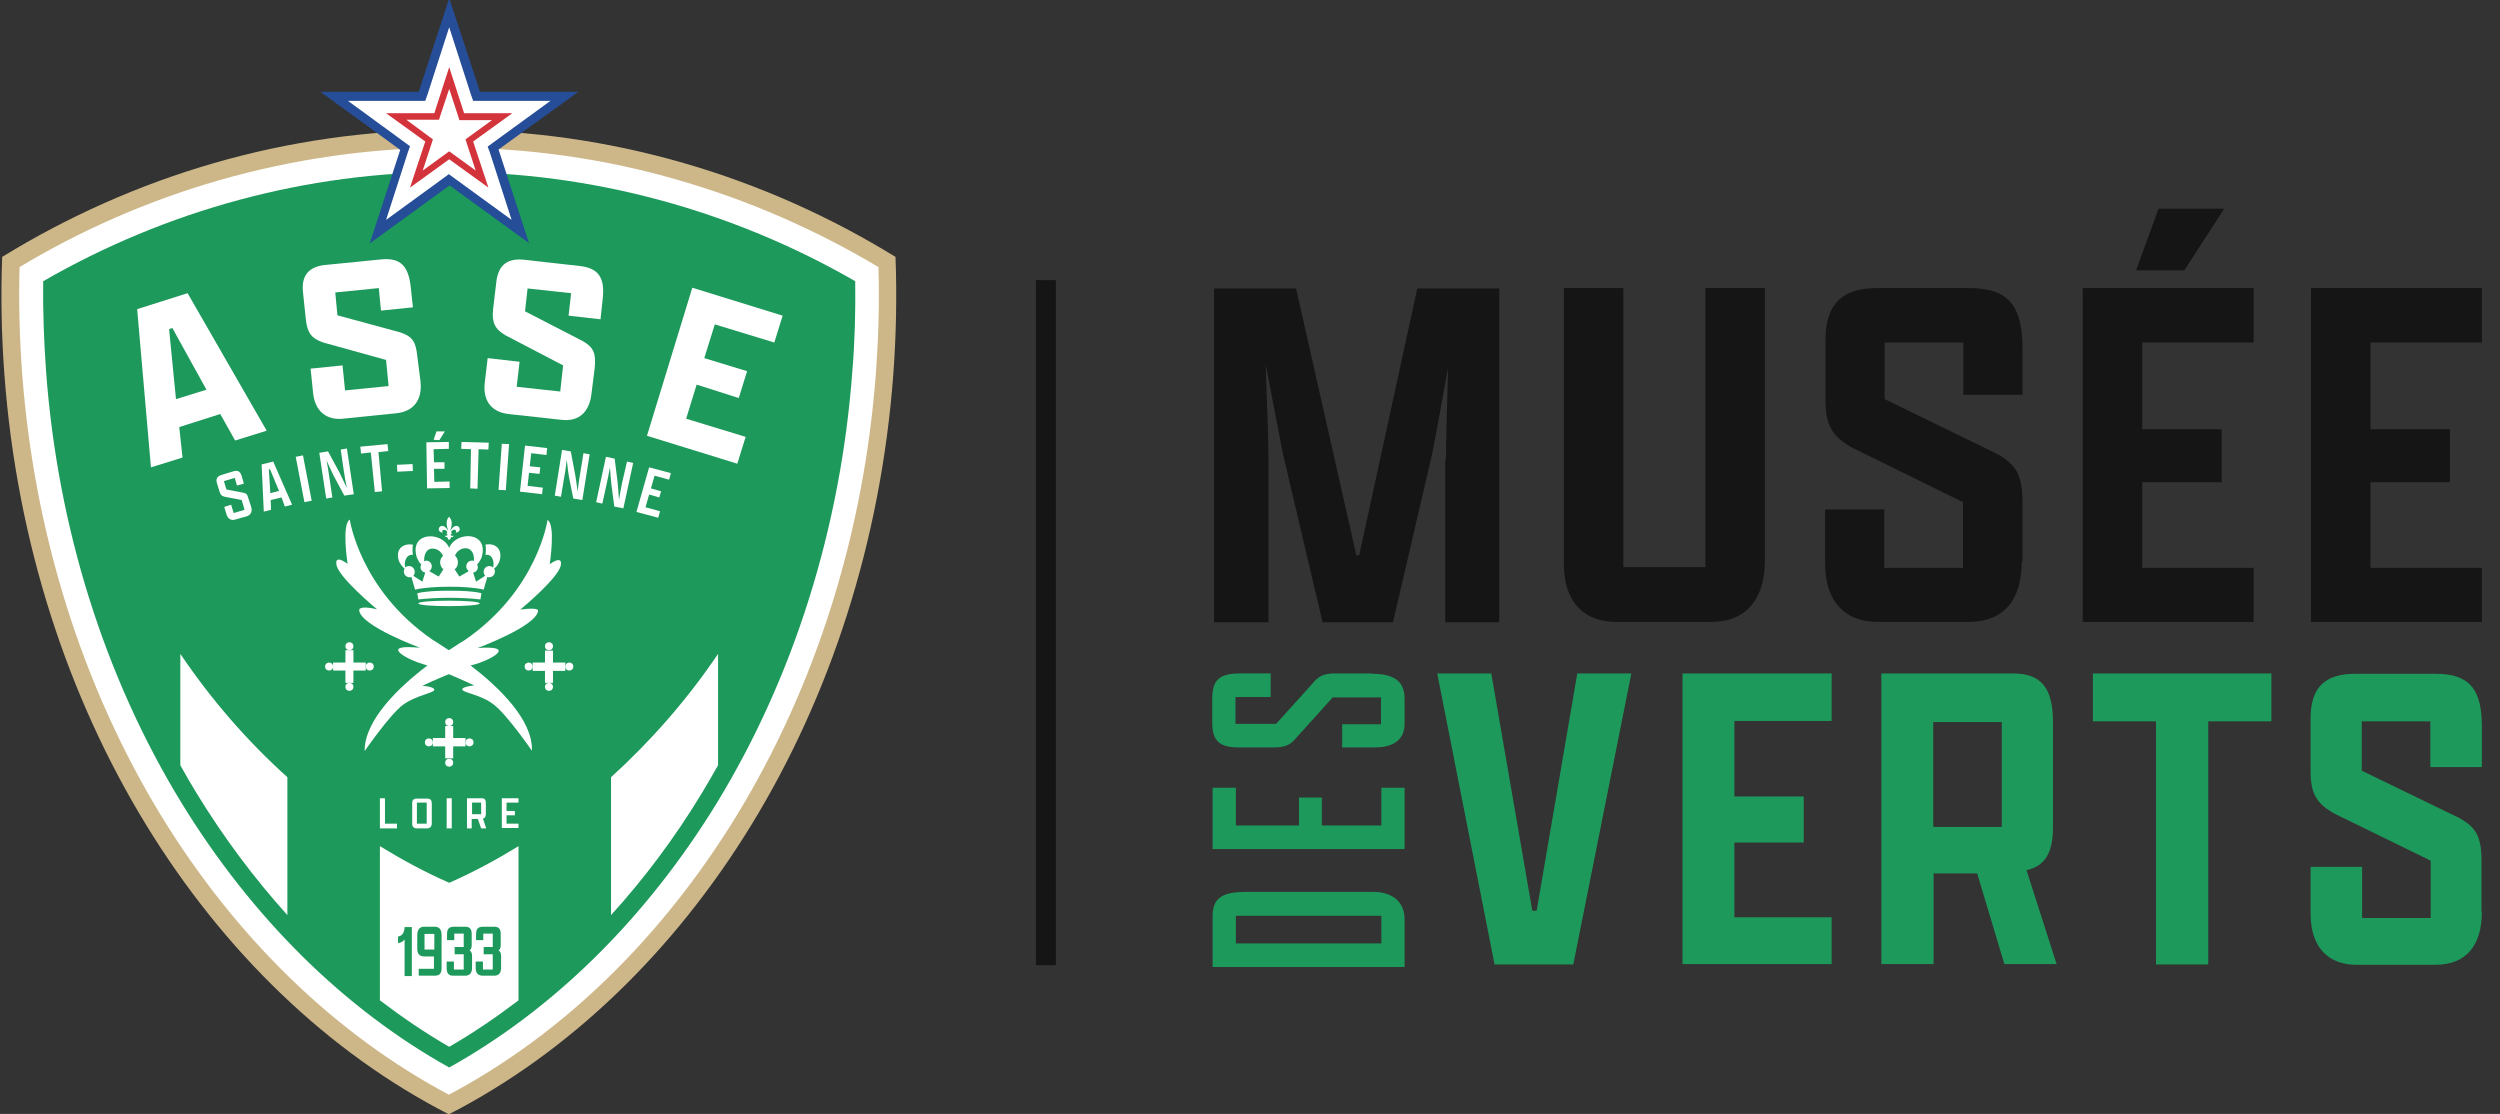 <?xml version="1.0" encoding="utf-8"?>
<!-- Generator: Adobe Illustrator 26.3.1, SVG Export Plug-In . SVG Version: 6.00 Build 0)  -->
<svg version="1.1" id="Calque_1" xmlns="http://www.w3.org/2000/svg" xmlns:xlink="http://www.w3.org/1999/xlink" x="0px" y="0px"
	 viewBox="0 0 689 307" style="enable-background:new 0 0 689 307;" xml:space="preserve">
<rect x="0" y="0" width="689" height="307" fill="#333333" stroke="none"/>
<style type="text/css">
	.st0{fill:#151515;}
	.st1{fill:#FFFFFF;}
	.st2{fill:#CDB789;}
	.st3{fill:#1D995B;}
	.st4{fill:#254D98;}
	.st5{fill:#D3343C;}
</style>
<rect x="285.5" y="77.2" class="st0" width="5.5" height="188.8"/>
<g>
	<g>
		<g>
			<path class="st1" d="M123.8,306.6c-32.8-16.9-61.5-44.4-83-79.5C18.6,190.8,5.1,148,1.8,103.1c-0.8-10.6-1-21.4-0.6-32
				c37.2-22.7,79.6-34.8,122.7-34.8c43.1,0,85.5,12,122.7,34.8c0.4,10.6,0.1,21.4-0.6,32c-3.4,44.8-16.8,87.7-39,123.9
				C185.3,262.2,156.6,289.7,123.8,306.6z"/>
		</g>
		<path class="st2" d="M123.8,40.7c21.5,0,42.9,3,63.4,9c19.1,5.5,37.6,13.6,54.9,23.9c0.3,9.7,0,19.5-0.7,29.2
			c-3.3,44.2-16.6,86.3-38.4,122c-20.7,33.8-48,60.3-79.3,76.9c-31.2-16.6-58.6-43.1-79.3-76.9C22.7,189.2,9.4,147,6.1,102.8
			c-0.7-9.7-1-19.5-0.7-29.2c17.3-10.4,35.8-18.4,54.9-23.9C80.9,43.8,102.3,40.7,123.8,40.7 M123.8,35.8
			c-44.8,0-86.9,12.7-123.2,35c-0.4,10.6-0.2,21.4,0.6,32.3c6.9,93,56.4,170.2,122.5,204c66.1-33.9,115.6-111.1,122.5-204
			c0.8-10.9,1-21.7,0.6-32.3C210.7,48.6,168.6,35.8,123.8,35.8L123.8,35.8z"/>
		<path class="st3" d="M123.8,294.2c-28.9-16.1-54.3-41.2-73.7-72.8c-21.3-34.8-34.2-75.9-37.4-119c-0.6-8.3-0.9-16.6-0.8-24.9
			c34.2-19.7,72.8-30.1,111.9-30.1c39,0,77.7,10.4,111.9,30.1c0.1,8.3-0.1,16.6-0.8,24.9c-3.2,43.1-16.2,84.3-37.4,119
			C178.1,253,152.7,278.1,123.8,294.2z"/>
		<path class="st1" d="M49.7,180.2v30.7c1.5,2.7,3,5.3,4.6,7.9c7.4,12.1,15.8,23.3,24.9,33.4v-38C68.1,204.2,58.2,192.8,49.7,180.2z
			"/>
		<path class="st1" d="M168.4,214.2v38c9.1-10,17.5-21.2,24.9-33.4c1.6-2.6,3.1-5.3,4.6-7.9v-30.7
			C189.4,192.8,179.4,204.2,168.4,214.2z"/>
		<path class="st1" d="M123.8,243.3c-6.6-2.9-12.9-6.3-19.1-10.1v42.5c6.2,4.7,12.5,9,19.1,12.8c6.6-3.8,12.9-8.1,19.1-12.8v-42.5
			C136.7,237,130.4,240.4,123.8,243.3z"/>
		<g>
			<path class="st3" d="M113.5,255.4V269h-2v-10.1c-0.4,0.6-1.2,1-1.8,1v-1.8c1-0.1,1.8-1,1.8-2.6H113.5z"/>
			<path class="st3" d="M121.7,257.7v9.2c0,1.4-0.6,2-1.9,2h-4.4v-1.9h4.2v-3.4H117c-1.4,0-2-0.7-2-2.2v-3.7c0-1.4,0.6-2.3,1.9-2.3
				h2.9C121.1,255.4,121.7,256.2,121.7,257.7z M117,261.7h2.7v-4.3H117V261.7z"/>
			<path class="st3" d="M123.1,266.8v-1.8h2v2.2h2.7v-4.2h-2.5V261h2.5v-3.7h-2.6v1.8h-2v-1.5c0-1.5,0.4-2.2,2-2.2h2.9
				c1.5,0,1.9,0.7,1.9,2.1v3c0,0.7-0.2,1.2-0.6,1.4c0.5,0.3,0.7,0.8,0.7,1.6v3.2c0,1.4-0.6,2.2-1.9,2.2H125
				C123.6,269,123.1,268.1,123.1,266.8z"/>
			<path class="st3" d="M131.1,266.8v-1.8h2v2.2h2.7v-4.2h-2.5V261h2.5v-3.7h-2.6v1.8h-2v-1.5c0-1.5,0.4-2.2,2-2.2h2.9
				c1.5,0,1.9,0.7,1.9,2.1v3c0,0.7-0.2,1.2-0.6,1.4c0.5,0.3,0.7,0.8,0.7,1.6v3.2c0,1.4-0.6,2.2-1.9,2.2h-2.9
				C131.7,269,131.1,268.1,131.1,266.8z"/>
		</g>
		<g>
			<path class="st1" d="M129.7,183.4c0.3-0.1,0.6-0.2,0.8-0.2c4.2-1.1,11.7-5,2.7-4.7l-1.6,0.1c0,0,16.3-6,16.7-10.3
				c0,0,0.3-1-4.9-0.3c0,0,11.3-9.3,11.2-12.6c0,0,0.4-2.4-3.1,0.1c0,0,1.7-10.9-0.6-12.2c0,0-2.7,19.3-22.8,33.1c0,0-1.7,1-4.4,2.8
				c-2.7-1.8-4.5-2.9-4.5-2.9c-20-13.7-22.8-33.1-22.8-33.1c-2.3,1.3-0.6,12.2-0.6,12.2c-3.6-2.6-3.1-0.1-3.1-0.1
				c-0.1,3.3,11.2,12.6,11.2,12.6c-5.3-1.2-4.9,0.3-4.9,0.3c0.4,4.3,16.7,10.3,16.7,10.3l-1.6-0.1c-9.3-0.6-1.4,3.6,2.7,4.7
				c0.3,0.1,0.7,0.2,1,0.3c-7.9,6-17.4,15.1-17.3,23.6c0,0,6.9-10,10.5-12.7c3.6-2.7,8.7-3.3,8.7-4.2c0-0.9-3.3-1.1-3.3-1.1
				s3.6-1.7,7.3-3.2c3.6,1.5,7,3.1,7,3.1s-3.3,0.3-3.3,1.1c0,0.9,5.2,1.4,8.7,4.2c3.6,2.7,10.5,12.7,10.5,12.7
				C146.9,198.4,137.5,189.4,129.7,183.4z"/>
			<g>
				<path class="st1" d="M111.5,156.7c-0.1,0.2-0.2,0.5-0.2,0.8c0,0.9,0.7,1.6,1.6,1.6c0.2,0,0.4,0,0.5-0.1l0.1,0.4l0.9,3.1
					c2.6-0.6,6.1-0.8,9.6-0.8c3.4,0,6.8,0.2,9.3,0.8l0.9-3.1l0.1-0.4c0.2,0.1,0.3,0.1,0.5,0.1c0.9,0,1.6-0.7,1.6-1.6
					c0-0.3-0.1-0.6-0.2-0.8c0.7-0.5,1.4-1.6,1.5-2.2c1-3.5-1.6-4.9-3.9-4.4c0.1,0.4,0.1,0.8,0.1,1.3c0,0.5,0,1-0.1,1.5
					c0.2,0,0.3,0,0.5,0c1.5,0.1,2,2.1,1.6,3.5c-0.3-0.2-0.6-0.4-1-0.4c-0.9,0-1.6,0.7-1.6,1.6c0,0.4,0.2,0.8,0.4,1.1l-2.5,1.6
					l-0.8-2.5c0.8-0.1,1.3-0.8,1.3-1.5c0-0.3-0.1-0.5-0.2-0.7c0.6-0.7,1.2-1.7,1.3-2.2c1.9-7-7.1-7.1-9-2.4c-1.9-4.6-10.9-4.6-9,2.4
					c0.2,0.6,0.7,1.6,1.3,2.2c-0.1,0.2-0.2,0.4-0.2,0.7c0,0.8,0.6,1.4,1.3,1.5l-0.8,2.5l-2.5-1.6c0.3-0.3,0.4-0.7,0.4-1.1
					c0-0.9-0.7-1.6-1.6-1.6c-0.4,0-0.7,0.1-1,0.4c-0.4-1.3,0.1-3.3,1.6-3.5c0.2,0,0.3,0,0.5,0c-0.1-0.5-0.1-1-0.1-1.5
					c0-0.4,0-0.9,0.1-1.3c-2.4-0.4-4.9,0.9-3.9,4.4C110.1,155.1,110.8,156.2,111.5,156.7z M125.4,153.1c0.6-1.4,1.9-2.1,3.1-2
					c1.6,0.1,2.3,1.9,2.1,3.5c-0.2-0.1-0.3-0.1-0.5-0.1c-0.9,0-1.6,0.7-1.6,1.6c0,0.5,0.3,1,0.7,1.3l-2.6,1.5l-1.3-2
					c0.6-0.4,0.9-1.1,0.9-1.9C126.2,154.2,125.9,153.6,125.4,153.1z M116.9,154.7c-0.1-1.6,0.5-3.4,2.1-3.5c1.2-0.1,2.5,0.6,3.1,2
					c-0.5,0.4-0.8,1.1-0.8,1.8c0,0.8,0.4,1.5,0.9,1.9l-1.3,2l-2.6-1.5c0.4-0.3,0.7-0.7,0.7-1.3c0-0.9-0.7-1.6-1.6-1.6
					C117.3,154.6,117.1,154.6,116.9,154.7z"/>
				<path class="st1" d="M132.7,163.5c-2.3-0.6-5.5-0.7-8.7-0.7c-3.3,0-6.6,0.1-9,0.7l0.3,1.7c5.5-0.6,11.7-0.6,17.1,0L132.7,163.5z
					"/>
				<path class="st1" d="M115.3,166.3c0,1,16.9,1,16.9,0C132.2,165.3,115.3,165.3,115.3,166.3z"/>
				<path class="st1" d="M122,146.8c-0.5-0.8,0.7-1.1,1.2-0.3c0,0.1,0.1,0.1,0.1,0.2c-0.1,0-0.2,0.2-0.2,0.3c0,0.2,0.1,0.3,0.3,0.3
					c-0.1,0.3-0.5,0.5-0.8,0.3c0.1,0.4,0.4,0.5,0.7,0.4c0,0.3,0.1,0.6,0.5,0.8c0.4-0.3,0.5-0.5,0.5-0.8c0.3,0.1,0.7,0,0.7-0.4
					c-0.3,0.2-0.7,0.1-0.8-0.3c0.1,0,0.3-0.2,0.3-0.3c0-0.1-0.1-0.3-0.2-0.3c0-0.1,0.1-0.1,0.1-0.2c0.5-0.9,1.7-0.5,1.2,0.3
					c2.4-0.3,0.4-3.7-1.5-0.5c0.1-0.6,0.4-1.1,0.4-2.1c0-0.9-0.4-1.3-0.7-1.8c-0.4,0.4-0.7,0.8-0.7,1.8c0,1,0.3,1.5,0.4,2.1
					C121.7,143.1,119.6,146.5,122,146.8z"/>
			</g>
			<g>
				<polygon class="st1" points="124.9,203.4 124.9,200.1 123.8,200.1 122.7,200.1 122.7,203.4 119.3,203.4 119.3,204.6 
					119.3,205.7 122.7,205.7 122.7,209 123.8,209 124.9,209 124.9,205.7 128.3,205.7 128.3,204.6 128.3,203.4 				"/>
				<circle class="st1" cx="123.8" cy="199" r="1.1"/>
				<circle class="st1" cx="129.4" cy="204.6" r="1.1"/>
				<circle class="st1" cx="118.2" cy="204.6" r="1.1"/>
				<circle class="st1" cx="123.8" cy="210.2" r="1.1"/>
			</g>
			<g>
				<g>
					<polygon class="st1" points="152.4,182.6 152.4,179.3 151.3,179.3 150.2,179.3 150.2,182.6 146.8,182.6 146.8,183.7 
						146.8,184.9 150.2,184.9 150.2,188.2 151.3,188.2 152.4,188.2 152.4,184.9 155.8,184.9 155.8,183.7 155.8,182.6 					"/>
					<circle class="st1" cx="151.3" cy="178.1" r="1.1"/>
					<circle class="st1" cx="156.9" cy="183.7" r="1.1"/>
					<circle class="st1" cx="145.7" cy="183.7" r="1.1"/>
					<circle class="st1" cx="151.3" cy="189.3" r="1.1"/>
				</g>
				<g>
					<polygon class="st1" points="97.4,182.6 97.4,179.2 96.3,179.2 95.2,179.2 95.2,182.6 91.8,182.6 91.8,183.7 91.8,184.8 
						95.2,184.8 95.2,188.2 96.3,188.2 97.4,188.2 97.4,184.8 100.8,184.8 100.8,183.7 100.8,182.6 					"/>
					<circle class="st1" cx="96.3" cy="178.1" r="1.1"/>
					<circle class="st1" cx="101.9" cy="183.7" r="1.1"/>
					<circle class="st1" cx="90.7" cy="183.7" r="1.1"/>
					<circle class="st1" cx="96.3" cy="189.3" r="1.1"/>
				</g>
			</g>
		</g>
		<g>
			<path class="st1" d="M60.7,114.1l-11.3,3.6l0.9,8.4l-8.7,2.7l-3.8-43.6l13.9-4.4l21.8,37.9l-8.7,2.7L60.7,114.1z M48.5,110
				l8.4-2.6l-9.4-17l-0.9,0.3L48.5,110z"/>
			<path class="st1" d="M115.9,105.2c0.5,4.9-1.8,8.2-6.7,8.7l-14.7,1.5c-4.2,0.4-7.6-1.7-8.2-7l-0.7-6.8l8.8-0.9l0.7,6.9l12-1.2
				l-0.7-7.2l-17.3-4.8c-3.2-1.1-4.4-2.6-4.8-6.3l-0.8-7.6c-0.5-4.9,1.9-7.1,6.4-7.5l15.1-1.5c5.6-0.6,7.6,2.1,8.2,7.6l0.6,5.6
				l-8.8,0.9l-0.6-6.2l-12,1.2l0.6,6.3l17.3,4.7c3.3,1.1,4.3,2.5,4.7,6.5L115.9,105.2z"/>
			<path class="st1" d="M163,108.6c-0.6,4.9-3.4,7.7-8.3,7.1l-14.6-1.6c-4.2-0.5-7.1-3.2-6.5-8.6l0.8-6.8l8.8,1l-0.8,6.9l12,1.3
				l0.8-7.2l-15.9-8.3c-2.9-1.7-3.8-3.5-3.4-7.2l0.9-7.6c0.6-4.9,3.4-6.5,7.8-6l15.1,1.7c5.6,0.6,7,3.6,6.4,9.1l-0.6,5.6l-8.8-1
				l0.7-6.2l-12-1.3l-0.7,6.3l15.9,8.2c3,1.7,3.7,3.4,3.3,7.4L163,108.6z"/>
			<path class="st1" d="M190.8,79.3l24.9,7.7l-2.3,7.4l-16.4-5l-2.9,9.3l11.8,3.6l-2.3,7.4L192,106l-2.9,9.4l16.4,5l-2.3,7.4
				l-24.9-7.7L190.8,79.3z"/>
		</g>
		<path class="st1" d="M104.7,220h1.4v7h3.3v1.3h-4.7V220z"/>
		<path class="st1" d="M113.6,227v-5.7c0-0.8,0.4-1.2,1.2-1.2h3c0.9,0,1.2,0.5,1.2,1.4v5.4c0,0.8-0.4,1.4-1.3,1.4h-2.8
			C114.1,228.3,113.6,227.9,113.6,227z M117.6,227v-5.8h-2.7v5.8H117.6z"/>
		<path class="st1" d="M123.1,220h1.4v8.3h-1.4V220z"/>
		<path class="st1" d="M128.7,228.3V220h4.1c0.8,0,1.1,0.4,1.1,1.3v3.1c0,0.7-0.3,1.1-0.8,1.2l0.9,2.7h-1.4l-0.9-2.6h-1.7v2.6H128.7
			z M132.6,224.4v-3.2h-2.5v3.2H132.6z"/>
		<path class="st1" d="M138.3,220h4.6v1.2h-3.3v2.3h2.3v1.2h-2.3v2.3h3.3v1.2h-4.6V220z"/>
		<g>
			<path class="st1" d="M69.2,139.6c0.4,1.3,0,2.3-1.2,2.7l-3.2,0.9c-1,0.3-2-0.1-2.4-1.5l-0.6-2l1.9-0.6l0.7,2.3l3-0.9l-0.8-2.7
				l-4.7-0.9c-0.8-0.2-1.1-0.5-1.4-1.4l-0.7-2.3c-0.4-1.3,0.1-1.9,1.2-2.3l3.3-1c1.4-0.4,2,0.1,2.4,1.6l0.5,1.8l-1.9,0.5l-0.6-2.1
				l-3,0.9l0.7,2.3l4.7,0.9c0.8,0.2,1.1,0.5,1.3,1.4L69.2,139.6z"/>
			<path class="st1" d="M77.6,137.1l-3,0.7l0.1,2.7l-2,0.5l-0.6-13l3.2-0.8l5.2,11.9l-2,0.5L77.6,137.1z M74.5,135.9l2.4-0.6l-2.5-6
				l-0.3,0.1L74.5,135.9z"/>
			<path class="st1" d="M81.5,125.9l2-0.4l2.4,12.5l-2,0.4L81.5,125.9z"/>
			<path class="st1" d="M94.9,136.6l-2.9-5.4c-0.5-1-1.3-2.7-2-4.3c0.3,1.6,0.6,3.3,0.7,4.2l0.9,6l-1.7,0.3l-1.9-12.6l2.4-0.4
				l3.1,5.7c0.5,1,1.4,2.9,2.1,4.4c-0.3-1.6-0.7-3.5-0.8-4.4l-0.9-6.2l1.7-0.3l1.9,12.6L94.9,136.6z"/>
			<path class="st1" d="M102.2,124.7l-2.7,0.3l-0.2-1.9l7.5-0.7l0.2,1.9l-2.7,0.3l1,10.8l-2,0.2L102.2,124.7z"/>
			<path class="st1" d="M109.4,128.1l4.3-0.2l0.1,1.9l-4.3,0.2L109.4,128.1z"/>
			<path class="st1" d="M117.5,121.9l6.2-0.1l0,1.9l-4.2,0.1l0.1,3.6l2.9,0l0,1.8l-2.9,0l0.1,3.6l4.2-0.1l0,1.8l-6.2,0.1
				L117.5,121.9z M119.5,121.2l0.8-2.3l2.3,0l-1.5,2.4L119.5,121.2z"/>
			<path class="st1" d="M129.8,123.8l-2.7-0.1l0.1-1.9l7.5,0.2l-0.1,1.9l-2.7-0.1l-0.3,10.9l-2-0.1L129.8,123.8z"/>
			<path class="st1" d="M138.3,122.3l2,0.1l-0.9,12.7l-2-0.1L138.3,122.3z"/>
			<path class="st1" d="M144.7,122.8l6.1,0.7l-0.2,1.9l-4.2-0.5l-0.4,3.6l2.9,0.3l-0.2,1.8l-2.9-0.3l-0.4,3.6l4.2,0.5l-0.2,1.8
				l-6.1-0.7L144.7,122.8z"/>
			<path class="st1" d="M158,137.4l-1.2-6c-0.2-1.1-0.4-3-0.6-4.7c-0.2,1.6-0.4,3.4-0.6,4.2l-1,6l-1.7-0.3l2-12.6l2.4,0.4l1.2,6.3
				c0.2,1.1,0.5,3.2,0.7,4.8c0.2-1.7,0.4-3.5,0.6-4.4l1-6.2l1.7,0.3l-2,12.6L158,137.4z"/>
			<path class="st1" d="M169.3,139.6l-0.8-6.1c-0.1-1.1-0.3-3-0.4-4.7c-0.3,1.6-0.6,3.3-0.8,4.1l-1.3,5.9l-1.7-0.4l2.7-12.5l2.4,0.5
				l0.8,6.4c0.1,1.2,0.3,3.2,0.4,4.9c0.3-1.6,0.6-3.5,0.8-4.4l1.4-6.1l1.7,0.4l-2.7,12.5L169.3,139.6z"/>
			<path class="st1" d="M178.9,128.8l6,1.6l-0.5,1.8l-4-1.1l-1,3.5l2.8,0.8l-0.5,1.7l-2.8-0.8l-1,3.5l4,1.1l-0.5,1.8l-6-1.6
				L178.9,128.8z"/>
		</g>
		<polygon class="st1" points="110.9,41.1 89.9,25.9 115.8,25.9 123.8,1.3 131.8,25.9 157.6,25.9 136.7,41 144.7,65.6 123.8,50.4 
			102.9,65.6 		"/>
		<path class="st4" d="M123.8,7.5l6,18.6l0.6,1.7h1.8h19.5l-15.8,11.5l-1.5,1.1L135,42l6,18.6l-15.8-11.5l-1.5-1.1l-1.5,1.1
			l-15.8,11.5l6-18.6l0.6-1.7l-1.5-1.1L95.9,27.8h19.5h1.8l0.6-1.7L123.8,7.5 M123.8-0.5l-8.4,25.8H88.3l22,16l-8.4,25.8l22-16
			l21.9,15.9l-8.4-25.8l22-15.9h-27.1L123.8-0.5L123.8-0.5z"/>
		<path class="st5" d="M123.8,24.5l2.4,7.3l0.4,1.3h1.3h7.7l-6.2,4.5l-1.1,0.8l0.4,1.3l2.4,7.3l-6.2-4.5l-1.1-0.8l-1.1,0.8l-6.2,4.5
			l2.4-7.3l0.4-1.3l-1.1-0.8L112,33h7.7h1.3l0.4-1.3L123.8,24.5 M123.8,18.5l-4.1,12.7h-13.3l10.8,7.8L113,51.7l10.8-7.8l10.8,7.8
			L130.4,39l10.8-7.8h-13.3L123.8,18.5L123.8,18.5z"/>
	</g>
</g>
<g>
	<g>
		<path class="st0" d="M398.5,126.6c0-4.5,0.3-15,0.6-25.3c-1.6,8.5-3.1,17.4-4.4,23.8l-10.8,46.4h-19.4l-10.9-46.3
			c-1.4-7.1-3.1-16.1-4.8-24.9c0.4,10.6,0.8,21.5,0.8,26.3v44.9h-15v-92h22.6l16.6,73.5h0.8l16-73.5h22.6v92h-14.9V126.6z"/>
		<path class="st0" d="M486.4,79.4v75.2c0,10.2-5,16.8-14.7,16.8h-26.3c-8.4,0-14.4-5-14.4-16v-76h16.4v76.9H470V79.4H486.4z"/>
		<path class="st0" d="M557.2,154.7c0,10.5-4.8,16.7-14.7,16.7h-25.1c-8.4,0-14.4-5.1-14.4-16.1v-14.9h16.3v16.1h21.7v-18.1
			l-30.3-14.9c-5.7-3.1-7.6-6.2-7.6-13.4V93.6c0-10.2,5-14.2,14.2-14.2h25.5c11,0,14.6,5.2,14.6,16.7v12.7h-16.3V94.4h-21.7V110
			l30.6,14.9c5.7,3,7.4,6.1,7.4,13.6V154.7z"/>
		<path class="st0" d="M574,79.4h47.1v15h-30.7v23.9h21.9v14.6h-21.9v23.6h30.7v14.9H574V79.4z M588.7,74.5l6.2-17h18.1l-11,17
			H588.7z"/>
		<path class="st0" d="M636.9,79.4H684v15h-30.7v23.9h21.9v14.6h-21.9v23.6H684v14.9h-47.1V79.4z"/>
		<path class="st3" d="M422.3,251h1.2l11.2-65.4h14.9l-16,80.2h-21.7l-15.8-80.2h14.9L422.3,251z"/>
		<path class="st3" d="M463.7,185.6h41.1v13.1H478v20.8h19.1v12.7H478v20.6h26.8v12.9h-41.1V185.6z"/>
		<path class="st3" d="M518.5,265.8v-80.2h36.3c7.9,0,11,4.2,11,13.4v29c0,6.9-2.1,10.7-7.3,11.8l8.3,25.9h-14.4l-7.5-25h-12v25
			H518.5z M551.7,227.8V199h-18.9v28.9H551.7z"/>
		<path class="st3" d="M594.2,198.8h-17.4v-13.2H626v13.2h-17.4v67h-14.4V198.8z"/>
		<path class="st3" d="M684,251.3c0,9.1-4.2,14.6-12.8,14.6h-21.8c-7.3,0-12.6-4.4-12.6-14.1v-12.9h14.2v14.1h18.9v-15.8l-26.4-12.9
			c-4.9-2.7-6.7-5.4-6.7-11.7V198c0-8.9,4.3-12.3,12.3-12.3h22.2c9.6,0,12.7,4.6,12.7,14.6v11.1h-14.2v-12.6h-18.9v13.6l26.6,12.9
			c4.9,2.6,6.4,5.3,6.4,11.8V251.3z"/>
	</g>
	<g>
		<g>
			<path class="st3" d="M334.2,266.5v-14.2c0-5.3,3.5-6.5,9.3-6.5h35c4.3,0,8.6,2,8.6,7.6v13.1H334.2z M380.7,252.4h-40.1v7.6h40.1
				V252.4z"/>
			<path class="st3" d="M334.2,234v-16.9h6.4v10.4H358v-7.7h6.3v7.7h16.4v-10.4h6.4V234H334.2z"/>
			<path class="st3" d="M378.2,185.7c5.9,0,8.9,2,8.9,6.8v7c0,3.9-2.5,6.5-8.3,6.5h-8.9v-6.4h10.7v-7.4h-13.3l-10.1,11.2
				c-1.6,2-3.2,2.6-6.3,2.6h-9.5c-5.1,0-7.3-1.7-7.3-6.7v-6.7c0-5.3,2-7,7.8-7h8.3v6.5h-9.7v7.4h11.2l10.1-11.2
				c1.6-2,3.1-2.7,6.2-2.7H378.2z"/>
		</g>
	</g>
</g>
</svg>
